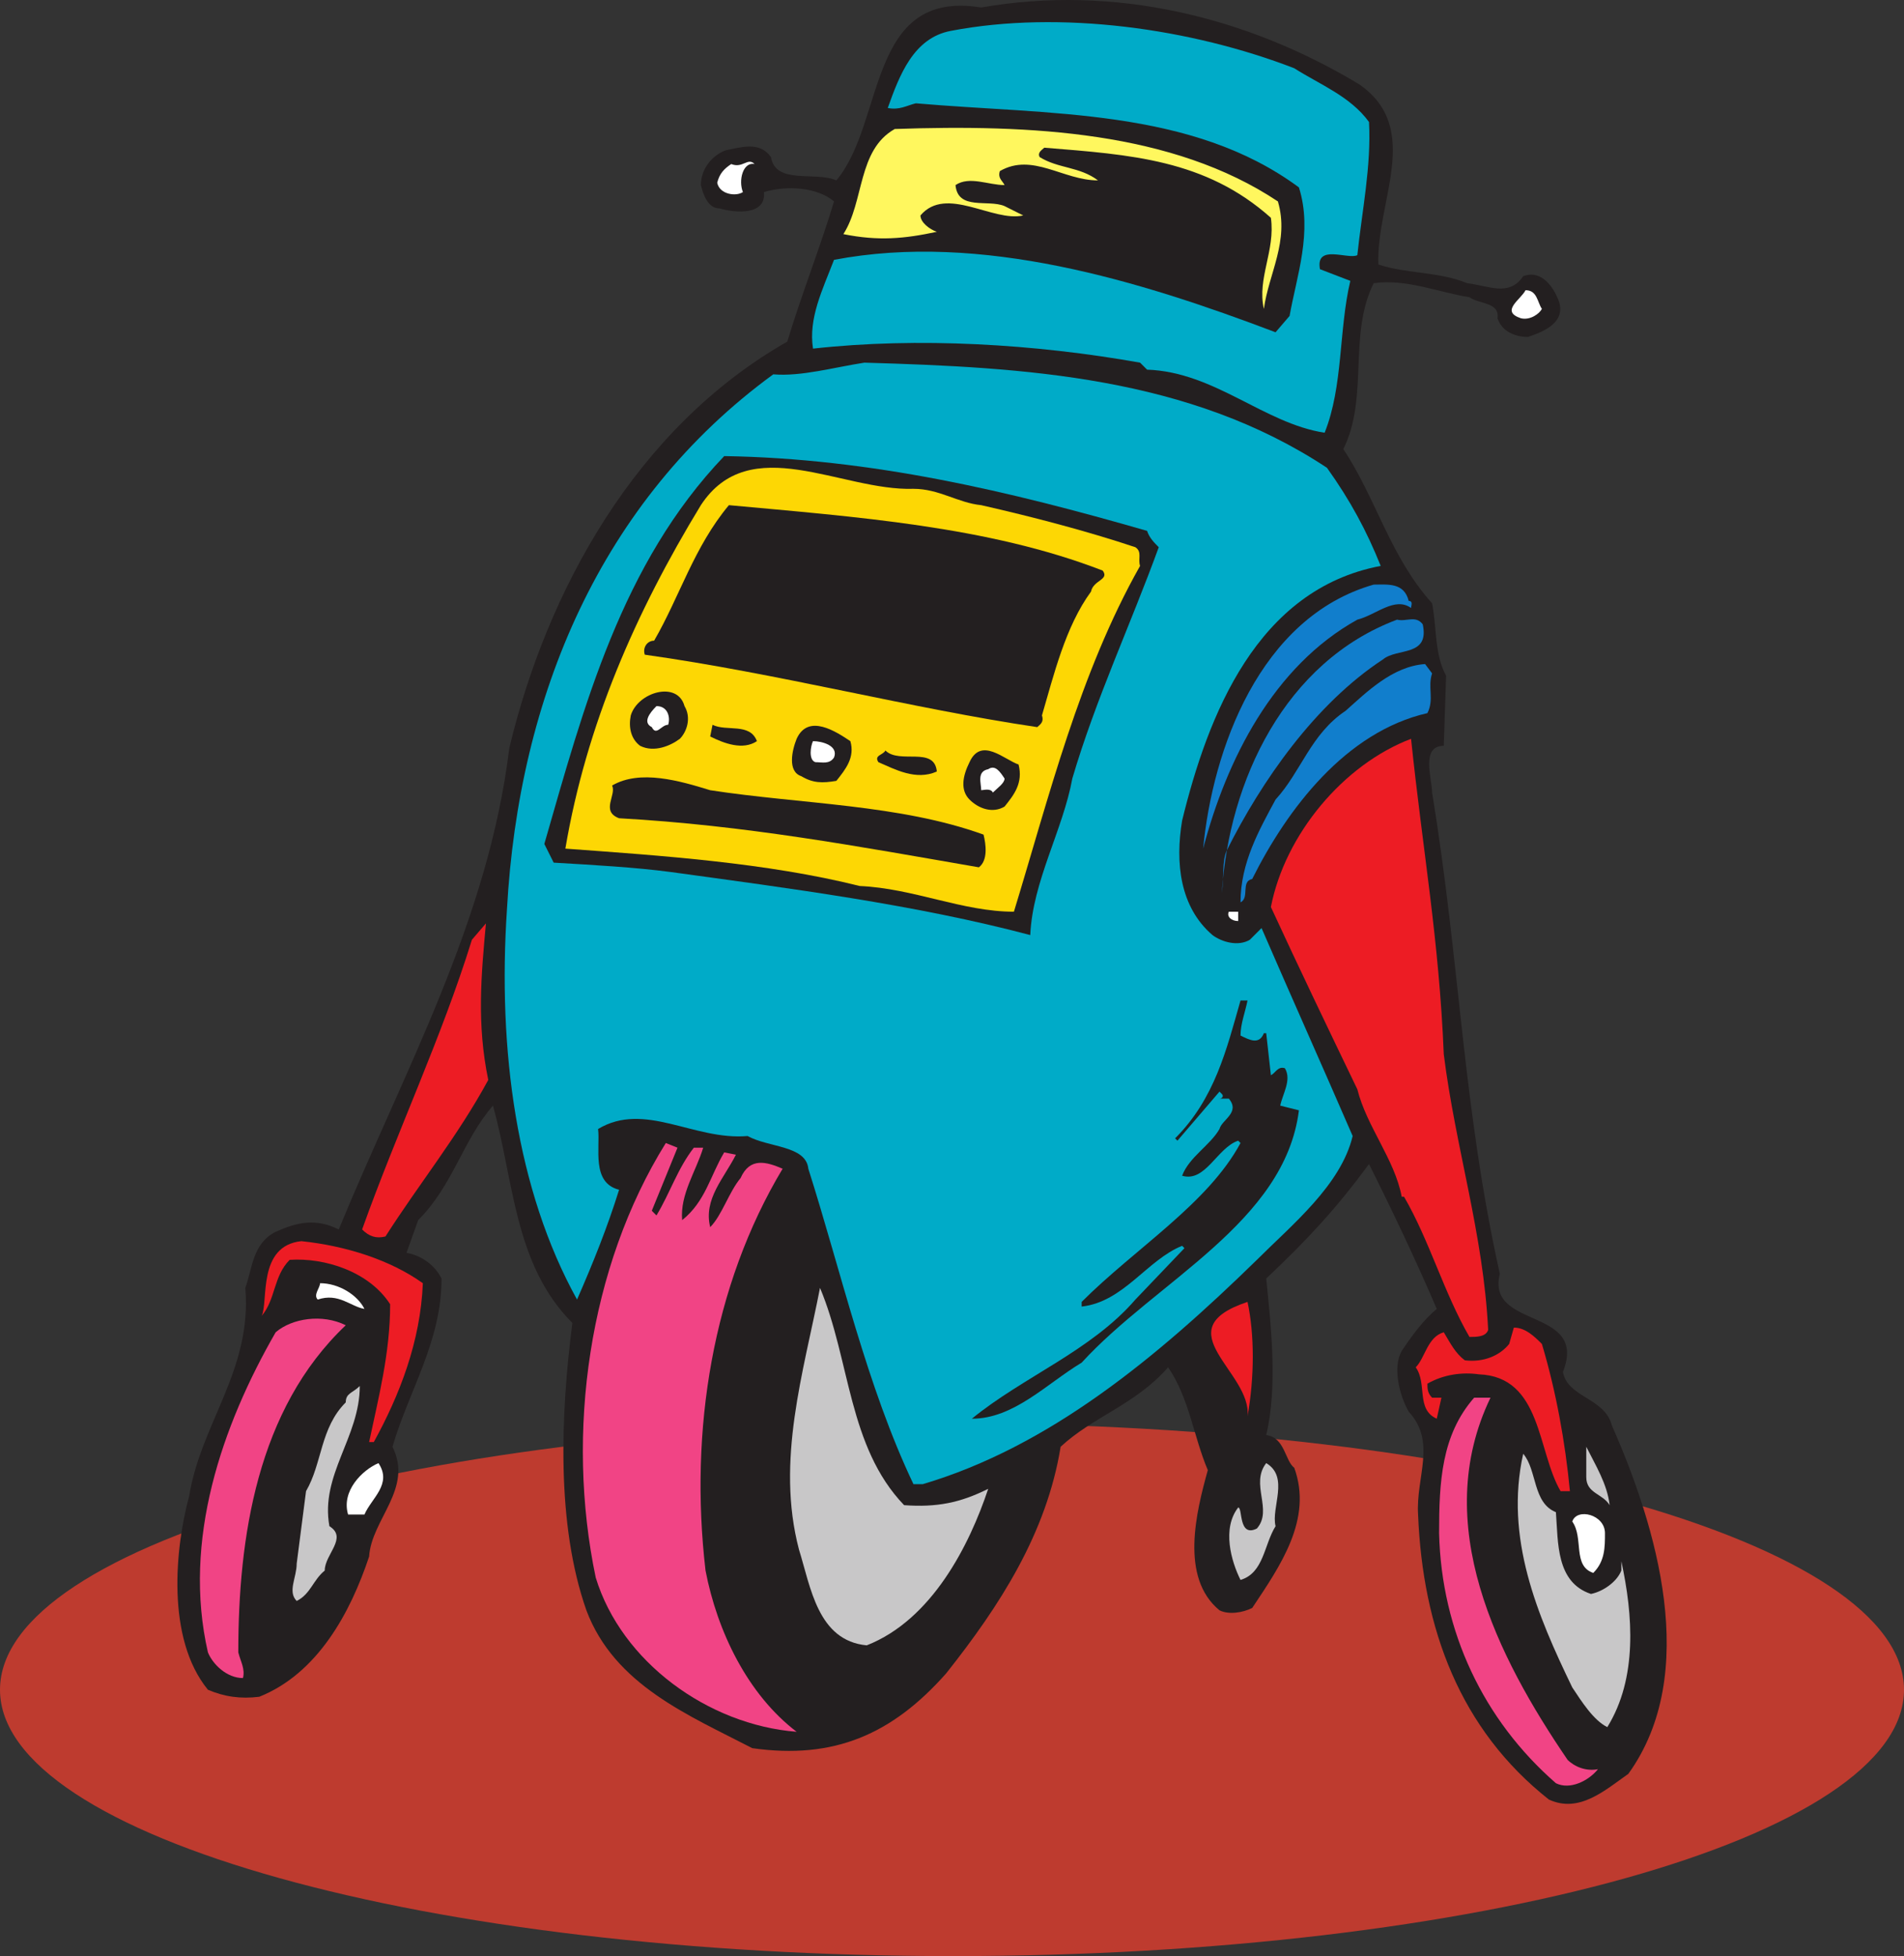 <svg xmlns="http://www.w3.org/2000/svg" width="611.25" height="627.909"><rect width="100%" height="100%" fill="#333333" stroke="none"/><path fill="#be3b2f" fill-rule="evenodd" d="M306 627.909c168.75 0 305.25-38.25 305.25-85.5s-136.5-85.5-305.25-85.5-306 38.25-306 85.5 137.25 85.5 306 85.5"/><path fill="#231f20" fill-rule="evenodd" d="M436.5 27.159c20.25 14.25 5.25 37.5 6 57.75 9 3 19.5 2.25 28.5 6 6.75.75 13.5 4.5 18-2.25 6-2.25 9.75 3.75 11.25 7.5 3 7.5-5.25 10.5-9.75 12-3.75 0-8.25-1.5-9.75-6 .75-5.25-6-4.5-9-6.75-9.75-1.5-20.25-6-30.75-4.5-8.25 16.5-1.5 36.75-9.75 53.25 10.5 15.75 15 34.5 28.5 49.5 1.5 7.5.75 16.5 4.5 23.25l-.75 22.5c-7.5 0-3.75 10.5-3.75 15 9 54.75 9.75 100.5 21.75 154.5-4.5 18 28.5 10.5 20.25 31.5 1.5 8.25 13.5 8.25 15.75 17.25 14.25 32.25 28.5 79.5 5.25 111.75-7.5 5.25-15.75 12.75-25.5 8.25-28.5-22.5-40.5-54.75-42-91.5-.75-12 6-23.25-3-33-3-5.25-5.25-14.25-2.25-19.5 3-4.5 6.75-9.75 11.25-13.5-6.75-15.75-14.25-31.5-21.75-46.5-10.5 14.25-19.5 24-33 36.75 1.5 15 3.75 34.5 0 50.25 6 .75 6 8.25 9 10.5 6 16.5-4.5 31.5-13.5 45-3 1.5-7.5 2.25-10.5.75-12.75-10.5-7.5-31.5-3.75-45-4.5-10.5-6-23.25-12.75-33-10.5 12-24 15.75-34.5 25.5-4.5 27.75-19.5 51-36.75 72.75-17.25 19.5-36 27.75-62.25 24-20.25-10.5-44.25-20.25-53.25-44.25-9.75-27.75-8.25-63-4.5-92.25-18.75-18.75-18.75-45.75-25.5-69.75-9.75 11.25-12.75 25.5-24 36.75l-3.75 10.5c4.5.75 9 3.75 11.25 8.25 0 20.25-10.5 36-15.75 54 6.75 13.5-6.75 23.25-7.5 35.25-6 18-16.5 37.5-35.25 45-6 .75-11.25 0-16.5-2.25-13.5-16.5-10.5-45.75-6-62.25 3.75-23.25 20.25-40.5 18-66.75 2.25-6 2.25-14.25 9.75-18 6.75-3 12.75-4.5 20.25-.75 21-51 48-99 54.75-154.5 12-50.25 40.5-102.75 89.25-130.5 4.5-15 10.5-30 15-45-5.25-4.5-15-5.25-22.5-3 .75 7.5-9 6.75-14.25 5.25-3.75 0-5.25-4.5-6-7.5 0-5.25 3.75-9.75 8.25-11.25 4.5-.75 10.5-3 14.25 2.25 1.5 9 14.25 4.5 21 7.5 15.75-18.75 9.75-61.5 46.5-55.5 42.75-7.5 85.5 3 121.5 24.75"/><path fill="#00abc8" fill-rule="evenodd" d="M439.5 39.159c.75 14.25-2.25 28.5-3.75 42.75-3 1.5-13.5-3.75-12 4.5l9.75 3.75c-3.75 15.75-2.25 33.75-8.25 48.75-19.5-3-35.25-19.5-57-20.25l-2.25-2.25c-33.75-6-71.25-8.25-105-4.5-1.5-9.75 3-18.75 6.75-28.5 47.25-9 98.25 6.75 141.75 23.25l4.5-5.25c2.25-12.75 7.5-27 3-41.25-34.5-25.5-80.25-23.25-123-27-3 .75-5.25 2.25-9 1.5 3.75-10.5 8.25-22.5 20.25-24.75 35.25-6.75 77.25-.75 110.25 12 8.25 5.25 18 9 24 17.25"/><path fill="#fff75e" fill-rule="evenodd" d="M410.25 64.659c3.75 12.75-3 23.25-4.5 34.5-2.25-9.75 3.75-18.75 2.25-29.25-21-18.75-45-20.25-72.75-22.5-.75.75-2.25 1.5-1.5 3 6 3.75 12.75 3 18.75 7.5-11.25 0-21-9-31.5-3-.75 2.25.75 3 1.5 4.5-5.25 0-11.25-3-15.75 0 .75 8.25 10.5 4.5 15.75 6.75l6 3c-9.75 2.25-24.75-9.75-33 0 0 2.25 3 4.5 5.25 5.25-10.5 2.25-18.75 3-30 .75 6.75-10.5 4.5-27 16.5-33.75 43.5-1.5 89.25.75 123 23.25"/><path fill="#fff" fill-rule="evenodd" d="M242.25 52.659c-3.75-.75-5.25 5.25-3.75 9-2.25 1.5-7.5.75-8.25-3 .75-3 2.25-4.5 4.5-6 3.75 1.5 5.25-2.25 7.5 0M495 99.159c-.75 1.5-3.75 3.75-6.75 3-6.75-2.25 0-6 1.5-9 3.75 0 3.75 3.75 5.25 6"/><path fill="#00abc8" fill-rule="evenodd" d="M426 150.159c7.5 10.5 12.75 20.25 17.25 31.5-39.75 7.5-55.5 48-63.75 81.75-2.25 13.5-.75 27.75 9.75 36.75 3 2.25 8.25 3.75 12 1.5l3.75-3.75c9.75 22.5 19.5 44.25 29.25 66.75-3.75 15.75-19.5 28.5-30.75 39.75-32.25 31.5-66.75 60-107.25 72h-3c-15-31.5-23.25-68.25-33.75-101.25-.75-7.5-12.75-6.75-19.5-10.5-17.25 1.5-33-11.25-48-2.25.75 6-2.25 17.25 6.75 19.5-3.75 12-8.25 23.25-13.5 35.25-19.5-35.25-25.5-80.25-22.5-125.25 3.75-68.25 30-131.25 85.5-171.75 9 .75 19.5-2.25 29.25-3.75 51.75 1.5 104.25 4.5 148.5 33.75"/><path fill="#231f20" fill-rule="evenodd" d="M368.25 170.409c.75 2.25 2.25 3.75 3.75 5.25-9 24.75-20.25 48.75-27.75 74.25-3 16.5-12.75 33-13.5 50.25-36.75-9.75-77.25-15-115.5-20.25-11.25-1.5-24.75-2.25-37.5-3l-3-6c12.75-44.25 24.75-90 57.75-124.5 47.25.75 91.5 11.25 135.75 24"/><path fill="#fdd704" fill-rule="evenodd" d="M315 162.159c16.5 3.75 33.75 8.25 49.5 13.5 2.25 1.5.75 3.75 1.5 6-19.5 34.5-29.25 74.25-40.5 111-16.5 0-32.25-7.5-49.5-8.25-30-7.5-63.75-9.75-94.5-12 6.75-39.75 22.5-75.75 43.5-110.25 15.75-24 45-4.5 68.25-5.25 8.25 0 14.25 4.5 21.75 5.25"/><path fill="#231f20" fill-rule="evenodd" d="M354 183.159c2.25 3-3 3-3.75 6.75-8.25 11.25-12 27-15.75 39.75.75 2.25-.75 3-1.5 3.75-40.5-6-83.25-17.25-126-23.25-.75-2.25.75-4.5 3-4.5 8.25-14.25 12.75-30 24-43.5 40.5 3.75 83.25 6.75 120 21"/><path fill="#117ecc" fill-rule="evenodd" d="M452.25 192.909c1.5 0 .75 1.5.75 2.25-5.25-3.75-11.25 2.25-17.25 3.75-27 15-42 45-49.5 73.5 3-31.5 18-74.25 54.75-84.75 4.5 0 9.75-.75 11.25 5.25"/><path fill="#117ecc" fill-rule="evenodd" d="M456.75 200.409c2.25 10.5-8.25 7.5-12.75 11.25-21.75 14.25-39 39-50.25 61.5-1.5 3.75-.75 8.25-1.5 13.5 2.25-36 20.25-74.25 56.25-87.75 3 .75 6-1.5 8.25 1.5"/><path fill="#117ecc" fill-rule="evenodd" d="M459.75 216.159c-1.5 4.5.75 8.25-1.5 12.75-26.25 6-45 30.75-56.25 53.25-3.75.75-.75 6-3.75 7.5 0-12.75 6-23.25 11.25-33 8.25-9 11.25-21 22.5-28.5 6.75-6 15-14.25 25.5-15l2.25 3"/><path fill="#231f20" fill-rule="evenodd" d="M219.75 226.659c2.25 3.75.75 8.25-1.5 10.5-3 2.25-8.25 4.5-12.75 2.25-3-2.25-3.75-6-3-9.75 2.25-7.5 15-11.25 17.25-3"/><path fill="#fff" fill-rule="evenodd" d="M214.5 232.659c-2.25 0-3.75 3.75-5.25.75-3-1.5-.75-4.5 1.5-6.75 3.75 0 4.5 3.75 3.75 6"/><path fill="#231f20" fill-rule="evenodd" d="M243 237.909c-4.5 3-10.5.75-15-1.5l.75-3.75c4.5 2.25 12-.75 14.25 5.25m30 0c1.5 5.25-1.5 9-4.5 12.75-4.5.75-7.5.75-11.25-1.5-4.5-1.5-3-8.25-1.5-12 3.75-8.25 12.75-2.25 17.25.75"/><path fill="#ed1c24" fill-rule="evenodd" d="M453 237.159c3.75 36 9 64.5 10.5 101.25 3.75 30 12.75 57.75 14.25 88.5-.75 2.25-3.75 2.25-6 2.25-8.25-14.25-12.75-30.75-21-45h-2.25 1.5c-2.25-12-11.25-22.5-14.25-34.5-9.75-20.25-18.75-39-27.75-58.5 4.5-23.25 23.25-45.75 45-54"/><path fill="#fff" fill-rule="evenodd" d="M267.75 243.159c-1.5 2.25-3.75 1.5-6 1.5-2.25-.75-1.5-5.25-.75-6.75 3 0 8.25 1.5 6.75 5.25"/><path fill="#231f20" fill-rule="evenodd" d="M300.75 247.659c-6.75 3-13.5-.75-18.75-3-1.5-2.25 1.5-2.25 2.25-3.75 4.5 4.5 15.75-1.5 16.5 6.75m26.25-2.25c1.5 6-1.5 9.75-4.5 13.5-3.75 2.25-8.25.75-11.25-2.25s-2.25-7.5 0-12c3.75-8.25 11.25-.75 15.75.75"/><path fill="#fff" fill-rule="evenodd" d="M322.5 249.909c0 1.5-2.25 3-3.75 4.5-.75-1.5-3-.75-3.75-.75 0-2.25-1.5-6 2.25-6.75 2.25-1.5 3.75.75 5.25 3"/><path fill="#231f20" fill-rule="evenodd" d="M315.75 267.909c.75 3 1.5 8.25-1.5 10.5-39-6.75-75-13.5-115.5-15.75-6-2.25-.75-7.5-2.25-10.5 9-5.25 21.75-1.5 31.5 1.5 29.25 4.5 60.75 4.5 87.75 14.25"/><path fill="#fff" fill-rule="evenodd" d="M397.5 295.659c-2.25 0-3.75-1.5-3-3h3v3"/><path fill="#ed1c24" fill-rule="evenodd" d="M156.75 346.659c-9.75 18-22.5 33.75-33 50.25-3 .75-5.25 0-7.5-2.25 11.25-31.5 25.5-61.5 35.25-93l4.5-5.25c-1.5 16.5-3 32.25.75 50.25"/><path fill="#231f20" fill-rule="evenodd" d="M400.5 321.159c-.75 3.75-2.25 7.5-2.25 11.25 3 1.5 6 3 7.5-.75h.75l1.5 13.5c1.5-.75 2.25-3 4.5-2.25 2.25 3.75-.75 8.25-1.5 12l6 1.5c-4.5 36-45.75 54.75-69.75 81-11.25 6.75-21.75 18-35.25 18 16.5-13.5 38.25-21.75 52.5-38.25l15.75-16.5-.75-.75c-11.25 4.5-18.75 18-32.25 19.5v-1.5c17.25-17.25 40.5-31.5 51-51l-.75-.75c-6.75 2.25-10.5 13.5-18 11.25 2.25-6 9-9.75 12-15 .75-3 6.75-5.25 3-9.75h-3c.75 0 1.5-.75.75-1.5l-.75-.75-13.5 15.75-.75-.75c12.75-12.75 16.5-28.5 21-44.25h2.25"/><path fill="#f14485" fill-rule="evenodd" d="m209.25 388.659 1.5 1.5c4.5-7.5 6.75-15 12-21.75h3c-2.25 7.5-7.5 15-6.75 23.25 7.5-6 9-14.25 13.5-21.75l3.75.75c-3.75 7.5-10.5 14.25-8.25 23.25 3.75-3.75 6-11.25 9.75-15.75 3-6.75 8.25-5.25 13.5-3-22.5 37.5-30 84-24.75 129 3.75 19.5 13.5 39.75 29.25 51.75-28.5-2.25-56.25-22.5-64.5-49.5-9.75-46.5-2.25-99.75 22.5-139.5l3.75 1.5-8.25 20.25"/><path fill="#ed1c24" fill-rule="evenodd" d="M135.75 411.909c-.75 18.75-7.5 36-15.75 51h-1.5c3-14.25 6.75-28.5 6.75-44.25-6.75-10.5-21-15-32.25-14.25-5.25 5.25-4.5 12.75-9 18 2.25-4.5-1.5-22.5 12.75-24 14.25 1.5 28.5 6 39 13.5"/><path fill="#fff" fill-rule="evenodd" d="M117 420.159c-4.5-.75-8.25-5.25-15-3-1.5-1.5.75-3.75.75-5.25 6 0 12 3.75 14.25 8.25"/><path fill="#c8c7c8" fill-rule="evenodd" d="M290.25 483.159c10.5.75 18-.75 27-5.25-6 18-18 42-39 50.25-15.75-1.5-18-18.75-21.75-30.75-7.5-28.5 1.5-57 6.75-84 9.75 23.25 9 51 27 69.75"/><path fill="#ed1c24" fill-rule="evenodd" d="M400.5 454.659c1.5-14.25-27-27.75 0-36.75 2.25 10.5 2.25 24 0 36.75"/><path fill="#f14485" fill-rule="evenodd" d="M111 425.409c-28.5 27-34.5 68.25-34.5 105 .75 3 2.25 5.25 1.5 8.25-5.25 0-9.75-4.5-11.25-8.25-8.25-36 4.5-72.75 21.75-102.75 5.25-4.5 15-6 22.5-2.25"/><path fill="#ed1c24" fill-rule="evenodd" d="M495 431.409c4.5 15 7.5 31.5 9 47.25h-3c-7.5-12.75-6-36.75-26.25-37.5-5.25-.75-11.25 0-16.5 3 0 1.5 0 3 1.5 4.5h3l-1.5 6.75c-6.75-3-3-11.25-6.75-16.5 3-3 3.75-9.75 9-11.25 2.25 3.75 3.75 6.75 6.75 9 6 .75 11.25-1.5 14.25-5.25l1.5-5.25c3.75 0 6.75 3 9 5.25"/><path fill="#c8c7c8" fill-rule="evenodd" d="M105.75 489.909c6 3.75-1.5 9-1.5 14.25-3.75 3-4.5 7.5-9 9.75-3-3 0-7.5 0-12l3-23.25c5.25-9 4.5-20.25 12.75-28.5 0-3 2.25-3 4.5-5.25 0 16.5-12.75 28.5-9.75 45"/><path fill="#f14485" fill-rule="evenodd" d="M478.5 448.659c-19.5 40.5 2.25 83.25 24.75 116.25 2.25 2.25 6 3.75 9.75 3-3 3.75-9 6.75-13.5 4.5-23.25-20.25-36.75-48.75-37.5-80.25 0-16.5.75-31.5 11.25-43.5h5.25"/><path fill="#c8c7c8" fill-rule="evenodd" d="M516.75 483.159c-2.25-3.75-7.5-3.75-7.5-9v-9.75c3 6 6.75 12 7.5 18.75m-17.25 2.25c.75 9.75 0 22.5 11.25 26.25 3.75-.75 8.25-3.75 9.75-7.5v-3c3.75 17.25 5.25 37.5-4.5 53.25-4.5-2.25-8.25-8.25-11.25-12.75-11.25-23.25-21.75-48-15.75-75 4.5 5.25 3 15.75 10.5 18.75"/><path fill="#fff" fill-rule="evenodd" d="M121.5 469.659c4.5 6.75-2.25 11.25-4.5 16.5h-5.25c-2.25-7.5 4.5-14.25 9.75-16.5"/><path fill="#c8c7c8" fill-rule="evenodd" d="M409.5 489.909c-3.75 6-3.75 15-11.25 17.25-3-6-6-16.5-.75-23.25 1.5 0 0 9.75 6 6.75 5.25-6-2.25-14.25 3-21 7.5 4.5 1.5 14.25 3 20.25"/><path fill="#fff" fill-rule="evenodd" d="M515.25 492.159c0 4.5 0 9-3.75 12.75-6.75-2.25-3-11.25-6.75-16.5 1.5-4.5 10.5-2.25 10.5 3.75"/></svg>
